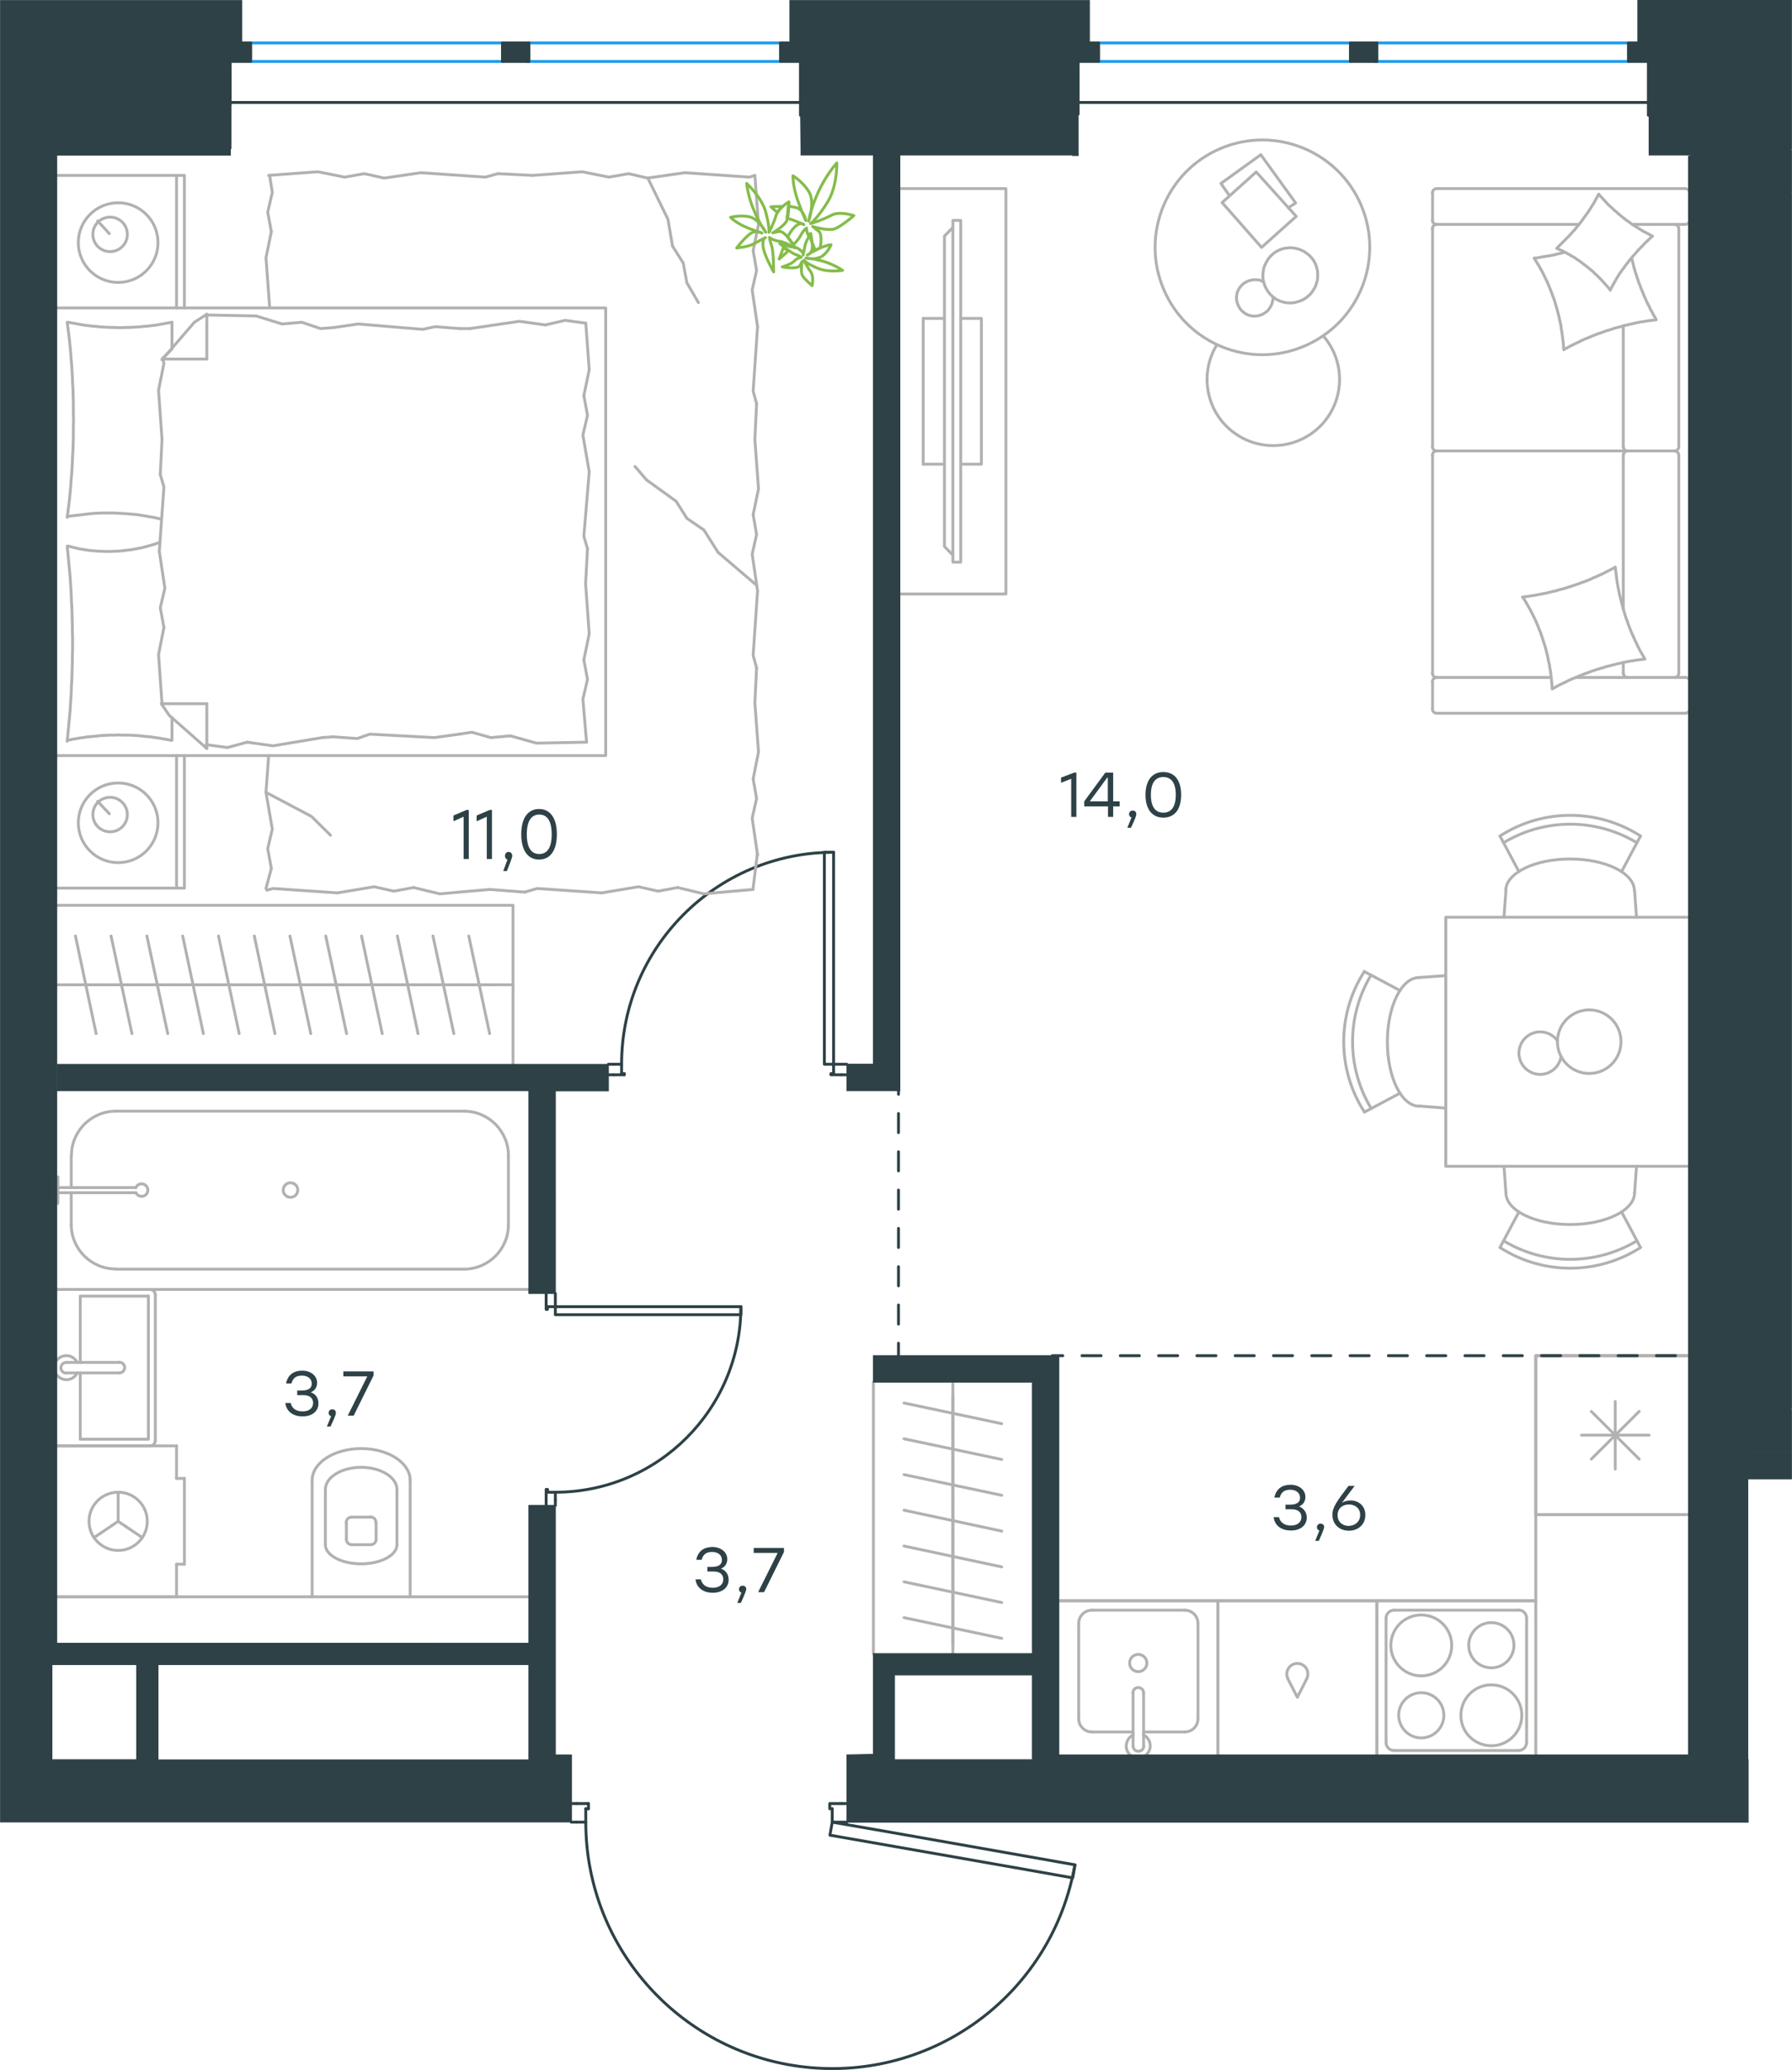 <?xml version="1.0" encoding="utf-8"?>
<!-- Generator: Adobe Illustrator 26.5.0, SVG Export Plug-In . SVG Version: 6.00 Build 0)  -->
<svg version="1.1" id="Слой_1" xmlns="http://www.w3.org/2000/svg" xmlns:xlink="http://www.w3.org/1999/xlink" x="0px" y="0px"
	 viewBox="0 0 935.8 1081" style="enable-background:new 0 0 935.8 1081;" xml:space="preserve">
<style type="text/css">
	.st0{fill:none;stroke:#2D4146;stroke-width:1.5;stroke-linecap:round;stroke-linejoin:round;stroke-miterlimit:22.926;}
	.st1{fill:none;stroke:#B2B1B0;stroke-width:1.5;stroke-linecap:round;stroke-linejoin:round;stroke-miterlimit:22.926;}
	.st2{fill:none;stroke:#1D9CEB;stroke-width:1.5;stroke-linecap:round;stroke-linejoin:round;stroke-miterlimit:22.926;}
	.st3{fill-rule:evenodd;clip-rule:evenodd;fill:#2D4146;stroke:#2D4146;stroke-width:0.5;stroke-miterlimit:10;}
	.st4{fill:#2D4146;}
	
		.st5{fill:none;stroke:#2D4146;stroke-width:1.5;stroke-linecap:round;stroke-linejoin:round;stroke-miterlimit:22.926;stroke-dasharray:10;}
	.st6{fill:none;stroke:#84BC4A;stroke-width:1.5;stroke-linecap:round;stroke-linejoin:round;stroke-miterlimit:22.926;}
</style>
<line class="st0" x1="301.1" y1="951.6" x2="298.3" y2="951.6"/>
<polyline class="st0" points="442.2,951.6 439.5,951.6 434.6,951.6 "/>
<line class="st0" x1="305.9" y1="951.6" x2="301.1" y2="951.6"/>
<path class="st0" d="M305.9,951.6c0,66.7,51,122.4,117.5,128.2c66.5,5.8,126.4-40.1,137.9-105.9"/>
<line class="st0" x1="301.1" y1="941.9" x2="307.3" y2="941.9"/>
<line class="st0" x1="439.5" y1="941.9" x2="442.2" y2="941.9"/>
<line class="st0" x1="434.6" y1="951.6" x2="434.6" y2="944.6"/>
<polyline class="st0" points="439.5,941.9 433.3,941.9 433.3,944.6 434.6,944.6 "/>
<line class="st0" x1="305.9" y1="944.6" x2="307.3" y2="944.6"/>
<line class="st0" x1="298.3" y1="941.9" x2="301.1" y2="941.9"/>
<line class="st0" x1="305.9" y1="951.6" x2="305.9" y2="944.6"/>
<line class="st0" x1="307.3" y1="944.6" x2="307.3" y2="941.9"/>
<polygon class="st0" points="561.4,973.9 560.2,980.7 530.3,975.4 433.4,958.4 434.6,951.6 464.6,956.8 "/>
<line class="st0" x1="290" y1="783.4" x2="290" y2="786.2"/>
<polyline class="st0" points="290,675.5 290,678.3 290,682.4 "/>
<line class="st0" x1="290" y1="779.3" x2="290" y2="783.4"/>
<path class="st0" d="M290,779.3c53.5,0,96.9-43.4,96.9-96.9"/>
<line class="st0" x1="285.2" y1="783.4" x2="285.2" y2="777.9"/>
<line class="st0" x1="285.2" y1="678.3" x2="285.2" y2="675.5"/>
<line class="st0" x1="290" y1="682.4" x2="285.9" y2="682.4"/>
<polyline class="st0" points="285.2,678.3 285.2,683.8 285.9,683.8 285.9,682.4 "/>
<line class="st0" x1="285.9" y1="779.3" x2="285.9" y2="777.9"/>
<line class="st0" x1="285.2" y1="786.2" x2="285.2" y2="783.4"/>
<line class="st0" x1="290" y1="779.3" x2="285.9" y2="779.3"/>
<line class="st0" x1="285.9" y1="777.9" x2="285.2" y2="777.9"/>
<polygon class="st0" points="386.9,682.4 386.9,686.6 356.6,686.6 290,686.6 290,682.4 320.5,682.4 "/>
<line class="st0" x1="320.5" y1="555.8" x2="317.7" y2="555.8"/>
<polyline class="st0" points="442.2,555.8 439.5,555.8 435.3,555.8 "/>
<line class="st0" x1="324.6" y1="555.8" x2="320.5" y2="555.8"/>
<path class="st0" d="M435.3,445.1c-61.1,0-110.7,49.6-110.7,110.7"/>
<line class="st0" x1="320.5" y1="561.3" x2="326" y2="561.3"/>
<line class="st0" x1="439.5" y1="561.3" x2="442.2" y2="561.3"/>
<line class="st0" x1="435.3" y1="555.8" x2="435.3" y2="560.7"/>
<polyline class="st0" points="439.5,561.3 433.9,561.3 433.9,560.7 435.3,560.7 "/>
<line class="st0" x1="324.6" y1="560.7" x2="326" y2="560.7"/>
<line class="st0" x1="317.7" y1="561.3" x2="320.5" y2="561.3"/>
<line class="st0" x1="324.6" y1="555.8" x2="324.6" y2="560.7"/>
<line class="st0" x1="326" y1="560.7" x2="326" y2="561.3"/>
<polygon class="st0" points="435.3,525.4 435.3,445.1 430.5,445.1 430.5,475.5 430.5,555.8 435.3,555.8 "/>
<line class="st1" x1="35.4" y1="514.3" x2="54.1" y2="514.3"/>
<line class="st1" x1="50.2" y1="539.8" x2="39.4" y2="488.8"/>
<line class="st1" x1="54.1" y1="514.3" x2="72.8" y2="514.3"/>
<line class="st1" x1="68.9" y1="539.8" x2="58" y2="488.8"/>
<line class="st1" x1="72.8" y1="514.3" x2="91.5" y2="514.3"/>
<line class="st1" x1="87.6" y1="539.8" x2="76.7" y2="488.8"/>
<line class="st1" x1="91.5" y1="514.3" x2="110.2" y2="514.3"/>
<line class="st1" x1="106.2" y1="539.8" x2="95.4" y2="488.8"/>
<line class="st1" x1="110.2" y1="514.3" x2="128.8" y2="514.3"/>
<line class="st1" x1="124.9" y1="539.8" x2="114.1" y2="488.8"/>
<line class="st1" x1="128.8" y1="514.3" x2="147.5" y2="514.3"/>
<line class="st1" x1="143.6" y1="539.8" x2="132.8" y2="488.8"/>
<line class="st1" x1="29.9" y1="514.3" x2="267.9" y2="514.3"/>
<line class="st1" x1="147.5" y1="514.3" x2="166.2" y2="514.3"/>
<line class="st1" x1="162.3" y1="539.8" x2="151.4" y2="488.8"/>
<line class="st1" x1="166.2" y1="514.3" x2="184.9" y2="514.3"/>
<line class="st1" x1="181" y1="539.8" x2="170.1" y2="488.8"/>
<line class="st1" x1="184.9" y1="514.3" x2="203.6" y2="514.3"/>
<line class="st1" x1="199.6" y1="539.8" x2="188.8" y2="488.8"/>
<line class="st1" x1="203.6" y1="514.3" x2="222.2" y2="514.3"/>
<line class="st1" x1="218.3" y1="539.8" x2="207.5" y2="488.8"/>
<line class="st1" x1="222.2" y1="514.3" x2="240.9" y2="514.3"/>
<line class="st1" x1="237" y1="539.8" x2="226.1" y2="488.8"/>
<line class="st1" x1="240.9" y1="514.3" x2="259.6" y2="514.3"/>
<line class="st1" x1="255.7" y1="539.8" x2="244.8" y2="488.8"/>
<polyline class="st1" points="267.9,555.8 267.9,472.8 29.9,472.8 "/>
<line class="st1" x1="108" y1="164.5" x2="133.7" y2="165"/>
<polyline class="st1" points="338.3,93 348.8,114.5 351.2,128.5 "/>
<polyline class="st1" points="351.2,128.5 356.8,137.4 358.7,147.7 364.7,158 "/>
<polyline class="st1" points="138.9,413.8 162.7,426.4 172.6,436.2 "/>
<polyline class="st1" points="394.7,305.3 375,288.5 367.6,276.8 "/>
<line class="st1" x1="337.6" y1="250.6" x2="331.6" y2="243.6"/>
<polyline class="st1" points="367.6,276.8 358.7,270.7 353.1,261.8 337.6,250.6 "/>
<line class="st1" x1="138.9" y1="464" x2="141.7" y2="453.5"/>
<line class="st1" x1="138.9" y1="413.8" x2="140.3" y2="394.6"/>
<polyline class="st1" points="141.7,453.5 139.8,443.2 142.2,433 138.9,413.8 "/>
<polyline class="st1" points="255.7,464.5 229.6,466.8 216,463.5 "/>
<polyline class="st1" points="176.2,466.3 142.6,464 139.3,464.9 "/>
<polyline class="st1" points="216,463.5 205.7,465.4 195.4,463.1 176.2,466.3 "/>
<polyline class="st1" points="393.2,464.5 367.5,466.8 353.9,463.5 "/>
<polyline class="st1" points="314.2,466.3 280.5,464 274,465.9 "/>
<polyline class="st1" points="353.9,463.5 343.7,465.4 333.4,463.1 314.2,466.3 "/>
<line class="st1" x1="274" y1="465.9" x2="255.7" y2="464.5"/>
<polyline class="st1" points="394.2,367 396.1,392.7 393.3,406.8 "/>
<polyline class="st1" points="393.3,406.8 395.1,417 392.8,427.3 395.6,446.5 "/>
<line class="st1" x1="395.5" y1="445.9" x2="393.2" y2="464.5"/>
<polyline class="st1" points="394.2,229.5 396.1,255.3 393.3,268.8 "/>
<polyline class="st1" points="395.6,308.6 393.3,342.2 395.1,348.8 "/>
<polyline class="st1" points="393.3,268.8 395.1,279.1 392.8,289.4 395.6,308.6 "/>
<line class="st1" x1="395.1" y1="348.8" x2="394.2" y2="367"/>
<polyline class="st1" points="394.2,91.6 396.1,117.3 393.3,130.9 "/>
<polyline class="st1" points="395.6,170.6 393.3,204.3 395.1,210.8 "/>
<polyline class="st1" points="393.3,130.9 395.1,141.2 392.8,151.4 395.6,170.6 "/>
<line class="st1" x1="395.1" y1="210.8" x2="394.2" y2="229.5"/>
<polyline class="st1" points="278.2,91.6 304,89.7 318,92.5 "/>
<polyline class="st1" points="357.7,90.2 391.4,92.5 394.2,91.6 "/>
<polyline class="st1" points="318,92.5 328.3,90.7 338.1,93 357.7,90.2 "/>
<polyline class="st1" points="140.3,91.6 166,89.7 180,92.5 "/>
<polyline class="st1" points="219.8,90.2 253.5,92.5 260,90.7 "/>
<polyline class="st1" points="180,92.5 190.3,90.7 200.6,93 219.8,90.2 "/>
<line class="st1" x1="260" y1="90.7" x2="278.2" y2="91.6"/>
<polyline class="st1" points="140.8,160.3 138.9,134.6 141.7,121 "/>
<polyline class="st1" points="141.7,121 139.8,110.8 142.2,100.5 140.8,91.6 "/>
<polyline class="st1" points="84.6,229.5 82.8,203.8 85.6,189.8 85.1,187.5 "/>
<polyline class="st1" points="84.6,367.5 82.8,341.8 85.6,327.7 "/>
<polyline class="st1" points="83.2,288 85.6,254.3 83.7,247.8 "/>
<polyline class="st1" points="85.6,327.7 83.7,317.4 86.1,307.2 83.2,288 "/>
<line class="st1" x1="83.7" y1="247.8" x2="84.6" y2="229.5"/>
<polyline class="st1" points="89.8,168.3 88.1,168.6 86.4,168.9 84.7,169.2 83.1,169.5 81.4,169.8 79.6,170 77.9,170.2 76.2,170.4 
	74.5,170.5 72.8,170.7 71.1,170.8 69.4,170.9 67.7,171 66,171 64.3,171.1 62.7,171.1 60.9,171.1 59.2,171 57.5,171 55.7,170.9 
	54,170.8 52.3,170.7 50.6,170.5 48.9,170.4 47.3,170.2 45.6,170 43.9,169.8 42.2,169.5 40.6,169.2 38.9,168.9 37.2,168.6 
	35.6,168.3 "/>
<polyline class="st1" points="35.1,168.3 35.5,171.4 35.9,174.6 36.3,177.8 36.6,180.9 36.9,184.1 37.1,187.2 37.4,190.4 
	37.6,193.6 37.8,196.8 37.9,200 38.1,203.1 38.2,206.4 38.3,209.6 38.3,212.8 38.3,216 38.4,219.2 38.3,222.4 38.3,225.6 
	38.3,228.8 38.2,231.9 38.1,235.1 37.9,238.3 37.8,241.5 37.6,244.7 37.4,247.9 37.1,251.1 36.9,254.3 36.6,257.5 36.3,260.7 
	35.9,263.9 35.5,267.1 35.1,270.2 "/>
<polyline class="st1" points="168.3,385.2 142.6,389.5 129.1,387.6 "/>
<polyline class="st1" points="129.1,387.6 118.8,390.4 108.5,389 107.6,389 "/>
<line class="st1" x1="174" y1="384.8" x2="168.3" y2="385.2"/>
<polyline class="st1" points="239.9,383.4 226.8,385.2 193.1,383.4 186.6,385.7 174,384.8 "/>
<polyline class="st1" points="306.3,387.6 280.1,388.1 266.6,384.3 "/>
<polyline class="st1" points="266.6,384.3 256.3,385.2 246.4,382.4 239.9,383.4 "/>
<polyline class="st1" points="245.5,171.6 271.2,167.8 284.8,169.7 "/>
<polyline class="st1" points="284.8,169.7 295.1,167.3 305.4,168.7 "/>
<line class="st1" x1="239.9" y1="171.6" x2="245.5" y2="171.6"/>
<polyline class="st1" points="174,171.1 187.1,169.2 220.7,172 227.3,170.6 239.9,171.6 "/>
<line class="st1" x1="133.7" y1="165" x2="147.3" y2="169.2"/>
<polyline class="st1" points="147.3,169.2 157.6,168.3 167.4,171.6 174,171.1 "/>
<polyline class="st1" points="35.1,269.7 37.7,269.4 40.3,269.1 42.9,268.8 44.2,268.6 45.5,268.5 46.8,268.3 48.1,268.2 
	49.4,268.1 50.7,268 51.9,268 53.2,267.9 54.4,267.9 55.7,267.9 57.5,267.9 59.3,267.9 61.1,268 62.9,268.1 64.7,268.2 66.5,268.3 
	68.3,268.5 70.1,268.6 71.9,268.8 73.6,269.1 75.4,269.4 77.2,269.7 78.9,270 80.7,270.3 82.4,270.7 84.2,271.1 "/>
<polyline class="st1" points="35.1,386.6 36.8,386.3 38.4,386 40.1,385.7 41.8,385.4 43.5,385.2 45.2,384.9 46.9,384.7 48.6,384.6 
	50.4,384.4 52.1,384.2 53.8,384.1 55.5,384 57.2,383.9 58.9,383.9 60.5,383.9 62.2,383.8 64,383.9 65.7,383.9 67.4,383.9 69.1,384 
	70.8,384.1 72.5,384.2 74.2,384.4 75.9,384.6 77.6,384.7 79.3,384.9 81,385.2 82.7,385.4 84.3,385.7 86,386 87.7,386.3 89.3,386.6 
	"/>
<polyline class="st1" points="83.6,283.2 82.7,283.5 81.8,283.8 81,284.1 80.1,284.4 79.3,284.6 78.4,284.9 77.6,285.1 76.7,285.3 
	75.9,285.6 75,285.8 74.2,286 73.4,286.2 72.5,286.3 71.7,286.5 70.9,286.7 70,286.8 69.2,287 68.3,287.1 67.5,287.2 66.7,287.3 
	65.8,287.4 65,287.5 64.1,287.6 63.2,287.7 62.4,287.8 61.5,287.8 60.6,287.9 59.7,287.9 58.8,287.9 57.9,288 57,288 56.1,288 
	54.8,288 53.5,287.9 52.2,287.9 50.9,287.8 49.6,287.7 48.3,287.6 47,287.5 45.7,287.3 44.4,287.1 43.1,286.9 41.8,286.7 
	40.5,286.4 39.3,286.1 38,285.8 36.8,285.5 35.6,285.2 "/>
<polyline class="st1" points="35.1,285.2 35.4,288.3 35.7,291.5 36,294.7 36.3,297.8 36.6,301 36.8,304.1 37,307.3 37.2,310.5 
	37.3,313.7 37.5,316.9 37.6,320.1 37.7,323.3 37.8,326.5 37.8,329.7 37.9,332.9 37.9,336.1 37.9,339.3 37.8,342.5 37.8,345.7 
	37.7,348.9 37.6,352 37.5,355.2 37.3,358.4 37.2,361.6 37,364.8 36.8,368 36.6,371.2 36.3,374.4 36,377.6 35.7,380.8 35.4,384 
	35.1,387.1 "/>
<polyline class="st1" points="305.8,304.8 307.7,331 304.9,344.6 "/>
<polyline class="st1" points="304.9,344.6 306.8,354.9 304.4,365.1 306.3,387.6 "/>
<polyline class="st1" points="305.9,168.7 307.7,193.1 304.9,206.6 "/>
<polyline class="st1" points="307.7,246.4 304.9,280 306.8,286.6 "/>
<polyline class="st1" points="304.9,206.6 306.8,216.9 304.4,227.2 307.7,246.4 "/>
<line class="st1" x1="306.8" y1="286.6" x2="305.8" y2="304.8"/>
<line class="st1" x1="108" y1="390.9" x2="108" y2="367.5"/>
<polyline class="st1" points="84.6,187.9 101.5,168.3 108,164.1 "/>
<line class="st1" x1="84.6" y1="367.5" x2="108" y2="367.5"/>
<line class="st1" x1="89.8" y1="168.3" x2="89.8" y2="181.9"/>
<polyline class="st1" points="108,390.9 88.4,373.6 84.2,367.5 "/>
<line class="st1" x1="108" y1="164.1" x2="108" y2="187.5"/>
<polyline class="st1" points="89.8,182.3 84.6,187.5 108,187.5 "/>
<line class="st1" x1="89.8" y1="374.8" x2="89.8" y2="386.6"/>
<line class="st1" x1="57.1" y1="122" x2="51" y2="115.4"/>
<path class="st1" d="M57.5,113.4c-5,0-9,4-9,9s4,9,9,9s9-4,9-9S62.5,113.4,57.5,113.4"/>
<path class="st1" d="M61.7,105.9c-11.5,0-20.8,9.3-20.8,20.8s9.3,20.8,20.8,20.8c11.5,0,20.8-9.3,20.8-20.8S73.2,105.9,61.7,105.9"
	/>
<line class="st1" x1="57.1" y1="425" x2="51" y2="418.5"/>
<path class="st1" d="M57.5,416.4c-5,0-9,4-9,9c0,5,4,9,9,9s9-4,9-9C66.5,420.5,62.5,416.4,57.5,416.4"/>
<path class="st1" d="M61.7,408.9c-11.5,0-20.8,9.3-20.8,20.8c0,11.5,9.3,20.8,20.8,20.8c11.5,0,20.8-9.3,20.8-20.8
	C82.5,418.2,73.2,408.9,61.7,408.9"/>
<line class="st1" x1="92.2" y1="160.8" x2="92.2" y2="91.6"/>
<line class="st1" x1="92.2" y1="463.8" x2="92.2" y2="394.6"/>
<polyline class="st1" points="29.9,91.6 96.3,91.6 96.3,160.8 "/>
<polyline class="st1" points="29.9,463.8 96.3,463.8 96.3,394.6 "/>
<polyline class="st1" points="29.9,160.8 316.3,160.8 316.3,394.6 29.9,394.6 "/>
<line class="st1" x1="570.2" y1="904.5" x2="591.7" y2="904.5"/>
<path class="st1" d="M589.9,868.5c0,2.5,2,4.5,4.5,4.5s4.5-2,4.5-4.5c0-2.5-2-4.5-4.5-4.5S589.9,866,589.9,868.5"/>
<path class="st1" d="M597.2,884.1c0-1.5-1.2-2.8-2.8-2.8c-1.5,0-2.8,1.2-2.8,2.8"/>
<line class="st1" x1="591.7" y1="911.8" x2="591.7" y2="884.1"/>
<path class="st1" d="M591.7,911.8c0,1.5,1.2,2.8,2.8,2.8c1.5,0,2.8-1.2,2.8-2.8"/>
<line class="st1" x1="597.2" y1="911.8" x2="597.2" y2="884.1"/>
<path class="st1" d="M591.7,906.1c-1.9,0.9-3.2,2.8-3.5,4.9c-0.3,2.1,0.5,4.2,2.1,5.6"/>
<path class="st1" d="M598.5,916.5c1.6-1.4,2.4-3.5,2.1-5.6c-0.3-2.1-1.6-3.9-3.5-4.9"/>
<path class="st1" d="M563.3,897.6c0,3.8,3.1,6.9,6.9,6.9"/>
<path class="st1" d="M618.7,904.5c3.8,0,6.9-3.1,6.9-6.9"/>
<path class="st1" d="M570.2,840.9c-3.8,0-6.9,3.1-6.9,6.9"/>
<path class="st1" d="M625.6,847.8c0-3.8-3.1-6.9-6.9-6.9"/>
<line class="st1" x1="563.3" y1="897.6" x2="563.3" y2="847.8"/>
<line class="st1" x1="570.2" y1="840.9" x2="618.7" y2="840.9"/>
<line class="st1" x1="625.6" y1="847.8" x2="625.6" y2="897.6"/>
<line class="st1" x1="618.7" y1="904.5" x2="597.2" y2="904.5"/>
<polyline class="st1" points="552.9,836 636,836 636,916.3 "/>
<path class="st1" d="M742.2,875.2c8.8,0,15.9-7.1,15.9-15.9c0-8.8-7.1-15.9-15.9-15.9c-8.8,0-15.9,7.1-15.9,15.9
	C726.3,868,733.4,875.2,742.2,875.2"/>
<path class="st1" d="M742.2,907.6c6.5,0,11.8-5.3,11.8-11.8c0-6.5-5.3-11.8-11.8-11.8c-6.5,0-11.8,5.3-11.8,11.8
	C730.5,902.3,735.7,907.6,742.2,907.6"/>
<path class="st1" d="M778.8,911.7c8.8,0,15.9-7.1,15.9-15.9c0-8.8-7.1-15.9-15.9-15.9c-8.8,0-15.9,7.1-15.9,15.9
	C762.8,904.6,770,911.7,778.8,911.7"/>
<path class="st1" d="M778.8,871c6.5,0,11.8-5.3,11.8-11.8c0-6.5-5.3-11.8-11.8-11.8c-6.5,0-11.8,5.3-11.8,11.8
	C767,865.8,772.3,871,778.8,871"/>
<path class="st1" d="M723.8,910c0,2.3,1.9,4.2,4.2,4.2"/>
<path class="st1" d="M728,840.9c-2.3,0-4.2,1.9-4.2,4.2"/>
<path class="st1" d="M793,914.2c2.3,0,4.2-1.9,4.2-4.2"/>
<path class="st1" d="M797.2,845c0-2.3-1.9-4.2-4.2-4.2"/>
<line class="st1" x1="723.8" y1="910" x2="723.8" y2="845"/>
<line class="st1" x1="793" y1="914.2" x2="728" y2="914.2"/>
<line class="st1" x1="797.2" y1="845" x2="797.2" y2="910"/>
<line class="st1" x1="728" y1="840.9" x2="793" y2="840.9"/>
<polyline class="st1" points="719,916.3 719,836 802,836 802,916.3 "/>
<line class="st1" x1="37.2" y1="639.5" x2="37.2" y2="622.9"/>
<path class="st1" d="M71,622.9c0.6,1.4,2.2,2.1,3.7,1.8c1.5-0.3,2.5-1.7,2.5-3.2c0-1.5-1.1-2.8-2.5-3.2c-1.5-0.3-3,0.4-3.7,1.8"/>
<line class="st1" x1="30.2" y1="622.9" x2="71" y2="622.9"/>
<line class="st1" x1="30.2" y1="620.2" x2="71" y2="620.2"/>
<line class="st1" x1="30.2" y1="614.6" x2="30.2" y2="628.5"/>
<path class="st1" d="M147.9,621.5c0,2.1,1.7,3.8,3.8,3.8s3.8-1.7,3.8-3.8c0-2.1-1.7-3.8-3.8-3.8S147.9,619.4,147.9,621.5"/>
<path class="st1" d="M37.2,639.5c0,12.8,10.4,23.2,23.2,23.2"/>
<path class="st1" d="M60.5,580.3c-12.8,0-23.2,10.4-23.2,23.2"/>
<path class="st1" d="M242.3,662.8c12.8,0,23.2-10.4,23.2-23.2"/>
<path class="st1" d="M265.5,603.5c0-12.8-10.4-23.2-23.2-23.2"/>
<line class="st1" x1="37.2" y1="603.6" x2="37.2" y2="620.2"/>
<line class="st1" x1="60.5" y1="662.8" x2="242.3" y2="662.8"/>
<line class="st1" x1="265.5" y1="639.5" x2="265.5" y2="603.6"/>
<line class="st1" x1="242.3" y1="580.3" x2="60.5" y2="580.3"/>
<line class="st1" x1="29.9" y1="673.4" x2="276.2" y2="673.4"/>
<line class="st1" x1="41.9" y1="717" x2="41.9" y2="751.6"/>
<polyline class="st1" points="41.9,711.5 41.9,676.9 77.5,676.9 "/>
<polyline class="st1" points="77.5,676.9 77.5,751.6 41.9,751.6 "/>
<path class="st1" d="M78.3,755.1c1.5,0,2.8-1.2,2.8-2.8"/>
<path class="st1" d="M81.1,676.2c0-1.5-1.2-2.8-2.8-2.8"/>
<path class="st1" d="M62.3,717c1.5,0,2.8-1.2,2.8-2.8c0-1.5-1.2-2.8-2.8-2.8"/>
<line class="st1" x1="34.6" y1="717" x2="62.3" y2="717"/>
<path class="st1" d="M34.6,711.5c-1.5,0-2.8,1.2-2.8,2.8c0,1.5,1.2,2.8,2.8,2.8"/>
<line class="st1" x1="34.6" y1="711.5" x2="62.3" y2="711.5"/>
<path class="st1" d="M29.7,718.1c1.3,1.7,3.5,2.6,5.6,2.4c2.2-0.2,4-1.5,5-3.5"/>
<path class="st1" d="M40.3,711.5c-1-1.9-2.8-3.3-5-3.5c-2.2-0.2-4.3,0.7-5.6,2.4"/>
<line class="st1" x1="29.9" y1="755.1" x2="78.3" y2="755.1"/>
<line class="st1" x1="81.1" y1="752.3" x2="81.1" y2="676.2"/>
<line class="st1" x1="78.3" y1="673.4" x2="29.9" y2="673.4"/>
<path class="st1" d="M196.3,795c0-1.5-1.2-2.8-2.8-2.8"/>
<path class="st1" d="M183.6,792.3c-1.5,0-2.8,1.2-2.8,2.8"/>
<path class="st1" d="M193.6,806.7c1.5,0,2.8-1.2,2.8-2.8"/>
<path class="st1" d="M180.9,803.9c0,1.5,1.2,2.8,2.8,2.8"/>
<line class="st1" x1="196.4" y1="803.9" x2="196.4" y2="795.1"/>
<line class="st1" x1="193.6" y1="792.3" x2="183.6" y2="792.3"/>
<line class="st1" x1="180.9" y1="795.1" x2="180.9" y2="803.9"/>
<line class="st1" x1="183.6" y1="806.7" x2="193.6" y2="806.7"/>
<path class="st1" d="M169.9,806.7c0,5.5,8.4,10,18.7,10c10.3,0,18.7-4.5,18.7-10"/>
<line class="st1" x1="207.3" y1="777.9" x2="207.3" y2="806.7"/>
<path class="st1" d="M207.3,777.9c0-6.4-8.4-11.6-18.7-11.6c-10.3,0-18.7,5.2-18.7,11.6"/>
<line class="st1" x1="169.9" y1="777.9" x2="169.9" y2="806.7"/>
<path class="st1" d="M214.2,773.1c0-9.2-11.5-16.6-25.6-16.6c-14.1,0-25.6,7.4-25.6,16.6"/>
<line class="st1" x1="214.2" y1="773.1" x2="214.2" y2="833.9"/>
<line class="st1" x1="163" y1="773.1" x2="163" y2="833.9"/>
<line class="st1" x1="276.2" y1="833.9" x2="29.9" y2="833.9"/>
<line class="st1" x1="92.2" y1="816.9" x2="96.3" y2="816.9"/>
<line class="st1" x1="92.2" y1="772.1" x2="96.3" y2="772.1"/>
<line class="st1" x1="92.2" y1="833.9" x2="92.2" y2="816.9"/>
<line class="st1" x1="92.2" y1="755.1" x2="92.2" y2="772.1"/>
<polyline class="st1" points="49.1,803 61.7,794.5 74.3,803 "/>
<line class="st1" x1="61.7" y1="794.5" x2="61.7" y2="779.3"/>
<path class="st1" d="M61.7,809.7c8.4,0,15.2-6.8,15.2-15.2c0-8.4-6.8-15.2-15.2-15.2s-15.2,6.8-15.2,15.2
	C46.5,802.9,53.3,809.7,61.7,809.7"/>
<line class="st1" x1="29.9" y1="833.9" x2="92.2" y2="833.9"/>
<line class="st1" x1="96.3" y1="816.9" x2="96.3" y2="772.1"/>
<line class="st1" x1="92.2" y1="755.1" x2="29.9" y2="755.1"/>
<polyline class="st1" points="881.6,708 802,708 802,836 552.9,836 "/>
<line class="st1" x1="823" y1="353.8" x2="880" y2="353.8"/>
<line class="st1" x1="847.7" y1="237.8" x2="847.7" y2="318"/>
<line class="st1" x1="852.5" y1="117.2" x2="880" y2="117.2"/>
<polyline class="st1" points="862.9,123.3 861.9,122.8 860.9,122.2 859.9,121.7 859,121.2 858,120.7 857,120.1 856.1,119.5 
	855.1,118.9 854.2,118.3 853.2,117.7 852.3,117.1 851.4,116.5 850.5,115.8 849.6,115.2 848.7,114.5 847.8,113.8 846.9,113.1 
	846.1,112.4 845.2,111.7 844.4,110.9 843.5,110.2 842.7,109.5 841.9,108.7 841,107.9 840.2,107.2 839.4,106.4 838.7,105.6 
	837.9,104.7 837.1,103.9 836.4,103.1 835.6,102.3 834.9,101.4 "/>
<polyline class="st1" points="816.9,131.8 816,132 815,132.3 814,132.5 813,132.7 812.1,133 811.1,133.2 809,133.6 807,133.9 
	806,134.1 805,134.2 804.1,134.4 803.1,134.6 802.1,134.7 801.2,134.8 "/>
<polyline class="st1" points="840.9,151.5 841.4,150.5 841.9,149.5 842.5,148.5 843,147.5 843.6,146.6 844.1,145.6 844.7,144.6 
	845.3,143.7 845.9,142.7 846.6,141.8 847.2,140.9 847.9,140 848.5,139.1 849.2,138.2 849.9,137.3 850.6,136.4 851.3,135.5 
	852,134.7 852.7,133.8 853.5,133 854.2,132.1 855,131.3 855.7,130.4 856.5,129.6 857.3,128.8 858.1,128 858.8,127.2 859.6,126.4 
	860.5,125.6 861.3,124.8 862.9,123.3 "/>
<polyline class="st1" points="810.6,359.7 812,359 813.4,358.2 814.8,357.5 816.2,356.8 817.7,356.1 819.1,355.4 820.6,354.7 
	822.1,354.1 823.5,353.5 825,352.9 826.5,352.3 828,351.7 829.5,351.2 831,350.6 832.5,350.1 834,349.6 835.6,349.1 837.1,348.7 
	838.6,348.2 840.2,347.8 841.7,347.4 843.3,347 844.8,346.6 846.4,346.3 847.9,345.9 849.5,345.6 851.1,345.3 852.6,345.1 
	854.2,344.8 855.8,344.6 857.4,344.4 859,344.2 858.2,342.8 857.4,341.4 856.6,340.1 855.9,338.7 855.2,337.3 854.5,335.8 
	853.8,334.4 853.2,333 852.5,331.5 851.9,330.1 851.3,328.6 850.7,327.1 850.2,325.7 849.7,324.2 849.1,322.7 848.6,321.2 
	848.2,319.7 847.7,318.1 847.3,316.6 846.9,315.1 846.5,313.5 846.1,312 845.7,310.4 845.4,308.9 845.1,307.3 844.8,305.7 
	844.5,304.2 844.3,302.6 844.1,301 843.9,299.4 843.7,297.8 843.5,296.2 "/>
<polyline class="st1" points="801.2,134.8 802,136.2 802.8,137.5 803.7,138.9 804.4,140.2 805.2,141.6 805.9,143 806.6,144.4 
	807.3,145.9 808,147.3 808.6,148.7 809.2,150.2 809.8,151.7 810.4,153.2 810.9,154.7 811.5,156.2 812,157.7 812.4,159.2 
	812.9,160.7 813.3,162.3 813.7,163.8 814.1,165.3 814.4,166.9 814.8,168.5 815.1,170 815.3,171.6 815.6,173.2 815.8,174.8 
	816,176.4 816.2,177.9 816.4,179.5 816.5,181.1 816.6,182.7 "/>
<polyline class="st1" points="816.9,182.4 818.3,181.7 819.7,180.9 821.1,180.2 822.5,179.5 824,178.8 825.4,178.1 826.9,177.4 
	828.3,176.8 829.8,176.2 831.2,175.6 832.7,175 834.2,174.4 835.7,173.9 837.2,173.4 838.7,172.8 840.2,172.4 841.7,171.9 
	843.2,171.4 844.7,171 846.3,170.6 847.8,170.1 849.3,169.8 850.9,169.4 852.4,169.1 854,168.7 855.5,168.4 857.1,168.1 
	858.6,167.9 860.2,167.6 861.8,167.4 863.3,167.2 864.9,167 864.4,166 863.8,165 863.3,164.1 862.8,163.1 862.3,162.2 861.7,161.2 
	861.3,160.2 860.8,159.3 860.3,158.3 859.8,157.3 859.4,156.3 858.9,155.3 858.5,154.3 858.1,153.3 857.7,152.4 857.3,151.4 
	856.9,150.4 856.5,149.3 856.1,148.3 855.7,147.3 855.4,146.3 855,145.3 854.7,144.2 854.4,143.2 854,142.2 853.7,141.1 
	853.4,140.1 853.1,139 852.9,138 852.6,136.9 852.3,135.8 852.1,134.8 "/>
<polyline class="st1" points="795.1,311.8 796,313.1 796.8,314.4 797.6,315.8 798.4,317.2 799.2,318.6 799.9,320 800.6,321.4 
	801.3,322.8 802,324.3 802.6,325.7 803.2,327.2 803.8,328.7 804.4,330.1 804.9,331.6 805.4,333.1 805.9,334.6 806.4,336.2 
	806.9,337.7 807.3,339.2 807.7,340.8 808.1,342.3 808.4,343.9 808.7,345.5 809.1,347 809.3,348.6 809.6,350.2 809.8,351.8 
	810,353.4 810.2,354.9 810.3,356.5 810.5,358.1 810.6,359.7 "/>
<polyline class="st1" points="834.9,101.4 834.3,102.4 833.8,103.4 833.2,104.4 832.7,105.4 832.1,106.4 831.5,107.3 830.9,108.3 
	830.3,109.2 829.7,110.2 829.1,111.1 828.4,112 827.8,112.9 827.1,113.8 826.5,114.7 825.8,115.6 825.1,116.5 824.4,117.4 
	823.7,118.3 823,119.1 822.3,120 821.5,120.8 820.8,121.7 820,122.5 819.3,123.3 818.5,124.1 817.7,124.9 816.9,125.7 816.1,126.5 
	815.3,127.3 814.5,128.1 813.7,128.9 812.9,129.7 813.9,130.1 814.9,130.6 815.9,131 816.8,131.5 817.8,132 818.8,132.6 
	819.8,133.1 820.7,133.7 821.7,134.2 822.6,134.8 823.6,135.5 824.5,136.1 825.4,136.7 826.3,137.4 827.2,138.1 828.1,138.8 
	829,139.5 829.9,140.2 830.7,140.9 831.6,141.6 832.4,142.4 833.2,143.2 834.1,144 834.9,144.8 835.7,145.6 836.5,146.4 
	837.2,147.2 838,148.1 838.7,148.9 839.5,149.8 840.2,150.6 840.9,151.5 "/>
<polyline class="st1" points="843.5,296.2 842.1,297 840.7,297.7 839.3,298.4 837.8,299.2 836.4,299.9 835,300.5 833.5,301.2 
	832,301.8 830.6,302.5 829.1,303.1 827.6,303.7 826.1,304.2 824.6,304.8 823.1,305.3 821.6,305.8 820.1,306.3 818.5,306.8 
	817,307.3 815.5,307.7 813.9,308.1 812.4,308.6 810.8,308.9 809.3,309.3 807.7,309.7 806.2,310 804.6,310.3 803,310.6 801.5,310.9 
	799.9,311.1 798.3,311.4 796.7,311.6 795.1,311.8 "/>
<path class="st1" d="M847.7,233.2c0,1.3,1,2.3,2.3,2.3"/>
<line class="st1" x1="847.7" y1="233.2" x2="847.7" y2="170.2"/>
<path class="st1" d="M847.7,351.5c0,1.3,1,2.3,2.3,2.3"/>
<path class="st1" d="M850,235.5c-1.3,0-2.3,1-2.3,2.3"/>
<line class="st1" x1="847.7" y1="346" x2="847.7" y2="351.5"/>
<path class="st1" d="M876.7,119.5c0-1.3-1-2.3-2.3-2.3"/>
<path class="st1" d="M750.3,117.2c-1.3,0-2.3,1-2.3,2.3"/>
<path class="st1" d="M874.4,235.5c1.3,0,2.3-1,2.3-2.3"/>
<path class="st1" d="M748,233.2c0,1.3,1,2.3,2.3,2.3"/>
<line class="st1" x1="876.7" y1="233.2" x2="876.7" y2="119.5"/>
<line class="st1" x1="748.1" y1="119.5" x2="748.1" y2="233.2"/>
<path class="st1" d="M874.4,353.8c1.3,0,2.3-1,2.3-2.3"/>
<path class="st1" d="M748,351.5c0,1.3,1,2.3,2.3,2.3"/>
<path class="st1" d="M881.6,354.4c-0.4-0.4-1-0.7-1.6-0.7"/>
<path class="st1" d="M876.7,237.8c0-1.3-1-2.3-2.3-2.3"/>
<path class="st1" d="M750.3,235.5c-1.3,0-2.3,1-2.3,2.3"/>
<path class="st1" d="M750.3,98.5c-1.3,0-2.3,1-2.3,2.3"/>
<path class="st1" d="M748,114.9c0,1.3,1,2.3,2.3,2.3"/>
<path class="st1" d="M881.6,99.2c-0.4-0.4-1-0.7-1.6-0.7"/>
<path class="st1" d="M880,117.2c0.6,0,1.2-0.2,1.6-0.7"/>
<path class="st1" d="M880,372.5c0.6,0,1.2-0.2,1.6-0.7"/>
<path class="st1" d="M750.3,353.8c-1.3,0-2.3,1-2.3,2.3"/>
<path class="st1" d="M748,370.2c0,1.3,1,2.3,2.3,2.3"/>
<line class="st1" x1="876.7" y1="237.8" x2="876.7" y2="351.5"/>
<line class="st1" x1="750.3" y1="235.5" x2="874.4" y2="235.5"/>
<line class="st1" x1="748.1" y1="351.5" x2="748.1" y2="237.8"/>
<line class="st1" x1="880" y1="98.5" x2="750.3" y2="98.5"/>
<line class="st1" x1="748.1" y1="100.8" x2="748.1" y2="114.9"/>
<line class="st1" x1="750.3" y1="117.2" x2="824.4" y2="117.2"/>
<line class="st1" x1="809.8" y1="353.8" x2="750.3" y2="353.8"/>
<line class="st1" x1="748.1" y1="356.1" x2="748.1" y2="370.2"/>
<line class="st1" x1="750.3" y1="372.5" x2="880" y2="372.5"/>
<polyline class="st1" points="469.9,310.2 525.3,310.2 525.3,98.5 469.9,98.5 "/>
<line class="st1" x1="482.1" y1="166.3" x2="493.2" y2="166.3"/>
<line class="st1" x1="482.1" y1="242.4" x2="493.2" y2="242.4"/>
<polyline class="st1" points="497.6,289.9 493.2,285.4 493.2,123.3 497.6,118.8 "/>
<rect x="497.6" y="115.1" class="st1" width="4.1" height="178.5"/>
<polyline class="st1" points="501.7,242.4 512.5,242.4 512.5,166.3 501.7,166.3 "/>
<line class="st1" x1="482.1" y1="166.3" x2="482.1" y2="242.4"/>
<line class="st1" x1="856" y1="737.1" x2="831" y2="762"/>
<line class="st1" x1="831" y1="737.1" x2="856" y2="762"/>
<line class="st1" x1="861.2" y1="749.5" x2="825.9" y2="749.5"/>
<line class="st1" x1="843.5" y1="731.9" x2="843.5" y2="767.2"/>
<polyline class="st1" points="881.6,791 802,791 802,708 881.6,708 "/>
<path class="st1" d="M716,509.2c-12.9,21.4-12.9,48.2,0,69.6"/>
<path class="st1" d="M712.5,507.3c-14.4,22.3-14.4,51.1,0,73.4"/>
<line class="st1" x1="731.1" y1="517.3" x2="712.5" y2="507.4"/>
<line class="st1" x1="731.1" y1="570.9" x2="712.5" y2="580.8"/>
<line class="st1" x1="741.1" y1="577.6" x2="755" y2="578.7"/>
<line class="st1" x1="741.1" y1="510.5" x2="755" y2="509.5"/>
<path class="st1" d="M741.1,510.5c-9.2,0-16.6,15-16.6,33.6c0,18.5,7.4,33.6,16.6,33.6"/>
<path class="st1" d="M785.2,648c21.4,12.9,48.2,12.9,69.6,0"/>
<path class="st1" d="M783.3,651.5c22.3,14.4,51.1,14.4,73.4,0"/>
<line class="st1" x1="846.8" y1="632.9" x2="856.7" y2="651.5"/>
<line class="st1" x1="793.2" y1="632.9" x2="783.3" y2="651.5"/>
<line class="st1" x1="786.4" y1="622.9" x2="785.4" y2="609.1"/>
<line class="st1" x1="853.6" y1="622.9" x2="854.6" y2="609.1"/>
<path class="st1" d="M786.4,622.9c0,9.2,15,16.6,33.6,16.6c18.5,0,33.6-7.4,33.6-16.6"/>
<path class="st1" d="M854.8,440.1c-21.4-12.9-48.2-12.9-69.6,0"/>
<path class="st1" d="M856.7,436.6c-22.3-14.4-51.1-14.4-73.4,0"/>
<line class="st1" x1="846.8" y1="455.2" x2="856.7" y2="436.6"/>
<line class="st1" x1="793.2" y1="455.2" x2="783.3" y2="436.6"/>
<line class="st1" x1="786.4" y1="465.2" x2="785.4" y2="479"/>
<line class="st1" x1="853.6" y1="465.2" x2="854.6" y2="479"/>
<path class="st1" d="M853.5,465.2c0-9.2-15-16.6-33.6-16.6c-18.5,0-33.6,7.4-33.6,16.6"/>
<path class="st1" d="M813.3,543.5c-3.1-4.3-8.8-5.8-13.6-3.6c-4.8,2.2-7.4,7.5-6.2,12.6c1.2,5.1,5.8,8.7,11.1,8.6
	c5.3-0.2,9.7-4,10.6-9.2"/>
<path class="st1" d="M813.3,544c0,9.2,7.4,16.6,16.6,16.6c9.2,0,16.6-7.4,16.6-16.6c0-9.2-7.4-16.6-16.6-16.6
	C820.7,527.4,813.3,534.9,813.3,544"/>
<polyline class="st1" points="881.6,479 755,479 755,609.1 881.6,609.1 "/>
<path class="st1" d="M682.5,876.5c1-2.3,0.4-5.1-1.6-6.6c-2-1.6-4.8-1.6-6.8,0c-2,1.6-2.7,4.3-1.6,6.6"/>
<polyline class="st1" points="672.4,876.5 677.5,886.4 682.5,876.5 "/>
<polyline class="st1" points="636,916.3 636,836 719,836 719,916.3 "/>
<line class="st1" x1="497.6" y1="728.8" x2="497.6" y2="747.5"/>
<line class="st1" x1="523.1" y1="743.5" x2="472.1" y2="732.7"/>
<line class="st1" x1="497.6" y1="721.9" x2="497.6" y2="863.7"/>
<line class="st1" x1="497.6" y1="747.5" x2="497.6" y2="766.1"/>
<line class="st1" x1="523.1" y1="762.2" x2="472.1" y2="751.4"/>
<line class="st1" x1="497.6" y1="766.1" x2="497.6" y2="784.8"/>
<line class="st1" x1="523.1" y1="780.9" x2="472.1" y2="770.1"/>
<line class="st1" x1="497.6" y1="784.8" x2="497.6" y2="803.5"/>
<line class="st1" x1="523.1" y1="799.6" x2="472.1" y2="788.7"/>
<line class="st1" x1="497.6" y1="803.5" x2="497.6" y2="822.2"/>
<line class="st1" x1="523.1" y1="818.3" x2="472.1" y2="807.4"/>
<line class="st1" x1="497.6" y1="822.2" x2="497.6" y2="840.9"/>
<line class="st1" x1="523.1" y1="836.9" x2="472.1" y2="826.1"/>
<line class="st1" x1="497.6" y1="840.9" x2="497.6" y2="859.5"/>
<line class="st1" x1="523.1" y1="855.6" x2="472.1" y2="844.8"/>
<line class="st1" x1="456.1" y1="863.7" x2="456.1" y2="721.9"/>
<polyline class="st1" points="659.6,147.1 659.2,146.8 658.7,146.7 658.2,146.5 657.8,146.3 657.3,146.2 656.7,146.2 656.2,146.1 
	655.7,146.1 655.2,146.1 654.7,146.1 654.1,146.2 653.6,146.3 653.1,146.4 652.5,146.5 652,146.7 651.5,146.9 651.1,147.1 
	650.6,147.3 650.2,147.6 649.8,147.8 649.4,148.1 649.1,148.4 648.7,148.7 648.4,149 648.1,149.4 647.8,149.7 647.5,150.1 
	647.2,150.4 647,150.8 646.8,151.2 646.6,151.6 646.4,152 646.2,152.4 646.1,152.9 646,153.3 645.9,153.7 645.8,154.2 645.8,154.6 
	645.7,155.1 645.7,155.6 645.7,156 645.8,156.5 645.8,156.9 645.9,157.4 646,157.9 646.2,158.3 646.3,158.8 646.5,159.3 
	646.7,159.7 646.9,160.2 647.2,160.6 647.4,161 647.7,161.4 648,161.7 648.3,162.1 648.6,162.4 649,162.7 649.3,163 649.7,163.3 
	650,163.6 650.4,163.8 650.8,164 651.2,164.2 651.6,164.4 652,164.6 652.5,164.7 652.9,164.8 653.3,164.9 653.8,165 654.2,165 
	654.7,165.1 655.2,165.1 655.6,165.1 656.1,165 656.5,165 657,164.9 657.5,164.8 657.9,164.6 658.4,164.5 658.9,164.3 659.2,164.2 
	659.6,164 659.9,163.8 660.2,163.6 660.5,163.4 660.8,163.2 661.1,163 661.4,162.8 661.7,162.5 661.9,162.3 662.2,162 662.4,161.8 
	662.6,161.5 662.8,161.2 663,160.9 663.2,160.6 663.4,160.3 663.6,160 663.7,159.7 663.9,159.4 664,159.1 664.2,158.7 664.3,158.4 
	664.4,158 664.5,157.7 664.5,157.3 664.6,157 664.7,156.6 664.7,156.2 664.8,155.9 664.8,155.5 664.8,155.1 "/>
<polygon class="st1" points="660.6,149.3 660.4,149 660.3,148.6 660.2,148.3 660.1,148 660,147.6 659.9,147.3 659.8,146.9 
	659.7,146.6 659.7,146.2 659.6,145.9 659.5,145.2 659.5,144.5 659.5,143.8 659.5,143.1 659.6,142.4 659.7,141.7 659.8,141 
	659.9,140.3 660.1,139.7 660.3,139 660.6,138.4 660.9,137.7 661.2,137.1 661.5,136.5 661.9,135.9 662.2,135.3 662.7,134.8 
	663.1,134.2 663.6,133.7 664.1,133.2 664.6,132.8 665.1,132.3 665.4,132.1 665.7,131.9 666,131.7 666.3,131.5 666.6,131.3 
	666.9,131.1 667.2,131 667.6,130.8 667.9,130.7 668.2,130.5 668.6,130.4 668.9,130.2 669.3,130.1 669.6,130 669.9,129.9 
	670.3,129.8 670.6,129.7 671,129.7 671.3,129.6 671.7,129.6 672.4,129.5 673.1,129.4 673.8,129.4 674.5,129.4 675.2,129.5 
	675.9,129.6 676.6,129.7 677.2,129.9 677.9,130 678.6,130.3 679.2,130.5 679.8,130.8 680.5,131.1 681.1,131.4 681.7,131.8 
	682.2,132.2 682.8,132.6 683.3,133 683.9,133.5 684.3,134 684.8,134.5 685.3,135.1 685.5,135.4 685.7,135.7 685.9,135.9 
	686.1,136.2 686.2,136.5 686.4,136.9 686.6,137.2 686.8,137.5 686.9,137.8 687.1,138.2 687.2,138.5 687.3,138.8 687.4,139.2 
	687.5,139.5 687.6,139.9 687.7,140.2 687.8,140.6 687.9,140.9 688,141.3 688,141.6 688.1,142.3 688.1,143 688.1,143.7 688.1,144.4 
	688.1,145.1 688,145.8 687.9,146.5 687.7,147.2 687.5,147.8 687.3,148.5 687.1,149.1 686.8,149.8 686.5,150.4 686.1,151 
	685.8,151.6 685.4,152.2 685,152.7 684.5,153.3 684.1,153.8 683.6,154.3 683,154.7 682.5,155.2 682.2,155.4 681.9,155.6 
	681.6,155.8 681.3,156 681,156.2 680.7,156.4 680.4,156.5 680.1,156.7 679.7,156.8 679.4,157 679,157.1 678.7,157.3 678.3,157.4 
	678,157.5 677.6,157.6 677.3,157.7 676.9,157.8 676.6,157.9 676.2,158 675.8,158 675.5,158.1 675.1,158.1 674.4,158.2 673.7,158.2 
	673,158.2 672.3,158.1 671.6,158.1 671,158 670.3,157.8 669.6,157.6 669,157.4 668.3,157.2 667.7,156.9 667.1,156.6 666.5,156.3 
	665.9,155.9 665.4,155.5 664.8,155.1 664.3,154.6 663.8,154.2 663.3,153.7 662.9,153.1 662.6,152.8 662.4,152.5 662.2,152.3 
	662,152 661.8,151.7 661.6,151.3 661.4,151 661.2,150.7 661.1,150.4 660.9,150 660.7,149.7 "/>
<polygon class="st1" points="638.2,105.8 658.8,129.2 676.9,113 656,89.8 "/>
<polyline class="st1" points="672.8,108.5 676.6,106 658.4,80.8 "/>
<polyline class="st1" points="658.4,80.8 637.6,95.8 642.1,102.3 "/>
<path class="st1" d="M635.5,180c-9.3,15.1-5.7,34.9,8.4,45.6c14.1,10.8,34.1,9.1,46.3-3.8c12.1-13,12.5-33,0.8-46.4"/>
<path class="st1" d="M681,180.8c28.5-12,41.9-44.9,29.9-73.4c-12-28.5-44.9-41.9-73.4-29.9c-28.5,12-41.9,44.9-29.9,73.4
	C619.6,179.5,652.5,192.9,681,180.8"/>
<line class="st2" x1="130.9" y1="22.4" x2="262.4" y2="22.4"/>
<line class="st2" x1="131.2" y1="32.1" x2="262.4" y2="32.1"/>
<line class="st0" x1="116.6" y1="53.5" x2="421.5" y2="53.5"/>
<rect x="117.1" y="22.4" class="st0" width="13.8" height="9.7"/>
<line class="st2" x1="275.5" y1="22.4" x2="407.6" y2="22.4"/>
<line class="st2" x1="275.5" y1="32.1" x2="407.3" y2="32.1"/>
<rect x="262.4" y="22.4" class="st0" width="13.8" height="9.7"/>
<rect x="407.6" y="22.4" class="st0" width="13.8" height="9.7"/>
<line class="st2" x1="573.7" y1="22.4" x2="705.1" y2="22.4"/>
<line class="st2" x1="574" y1="32.1" x2="705.2" y2="32.1"/>
<line class="st0" x1="559.3" y1="53.5" x2="864.3" y2="53.5"/>
<rect x="559.9" y="22.4" class="st0" width="13.8" height="9.7"/>
<line class="st2" x1="718.3" y1="22.4" x2="850.4" y2="22.4"/>
<line class="st2" x1="718.3" y1="32.1" x2="850.1" y2="32.1"/>
<rect x="705.2" y="22.4" class="st0" width="13.8" height="9.7"/>
<rect x="850.4" y="22.4" class="st0" width="13.8" height="9.7"/>
<rect x="860.8" y="29.3" class="st0" width="6.7" height="30.9"/>
<rect x="551.6" y="29.9" class="st0" width="11.4" height="29.7"/>
<rect x="99.7" y="25.1" class="st0" width="20.5" height="29.6"/>
<rect x="418" y="30.6" class="st0" width="6.6" height="29.6"/>
<polygon class="st3" points="559.9,81.2 563,81.2 563,80.9 "/>
<path class="st3" d="M29.9,557.5v12.1h1.7h244.6v105.9h1.7h1.7h3.5h5.2h1.7V569.7H316h1.7v-6.9v-6.9H316H29.9V557.5z M316,562.5v0.2
	h-1.7L316,562.5z M286.6,567.9h1.7l-1.7,0.1V567.9z M277.9,567.9h1.7l-1.7,0.4V567.9z"/>
<polygon class="st3" points="288.3,786.2 283.2,786.2 283.1,786.2 283.2,787.9 283.1,787.9 283.1,786.2 277.9,786.2 276.2,786.2 
	276.2,916.3 277.9,916.3 286.6,916.3 288.3,916.3 288.3,914.5 288.3,787.9 288.3,916.3 290,916.3 290,786.2 288.3,786.2 "/>
<rect x="262.4" y="22.4" class="st3" width="13.8" height="9.7"/>
<rect x="705.2" y="22.4" class="st3" width="13.8" height="9.7"/>
<path class="st3" d="M418,53.5L418,53.5v1.1v5.6h0.1l0.2,17.5v3.2h3.2h34.6v474.9H444h-1.7v6.9v6.9h1.7h22.5h1.7h1.7V80.9h89.9h3.2
	v-3.2V59.7v-6.1V32.1h10.7v-9.7h-13.8v7.5h0v-7.5h9h0V7.2V0.3H412.5v6.9v15.2h9h0v0h-13.8v9.7H418V53.5z M468.2,77.7h1.7l-1.7,0.5
	V77.7z M457.8,557.5v1.7l0,0l-0.4-1.7H457.8z"/>
<g>
	<path class="st4" d="M244.8,422.9v25.7h-2.7v-22.1l-5.3,2.4v-3l6.8-2.9H244.8z"/>
	<path class="st4" d="M256.9,422.9v25.7h-2.7v-22.1l-5.3,2.4v-3l6.8-2.9H256.9z"/>
	<path class="st4" d="M264.7,454.9h-1.9l2.2-6c-0.8-0.2-1.3-1-1.3-1.9c0-1.2,0.8-2.1,1.9-2.1c0.8,0,1.9,0.5,1.9,2.2
		C267.4,447.6,267.3,448.4,264.7,454.9z"/>
	<path class="st4" d="M290.8,435.7c0,8.4-3.4,13.2-9.3,13.2c-5.8,0-9.3-4.7-9.3-13.2c0-8.5,3.5-13.2,9.3-13.2
		C287.4,422.5,290.8,427.3,290.8,435.7z M288.1,435.7c0-7.4-2.6-10.3-6.5-10.3s-6.5,3-6.5,10.3c0,7.4,2.6,10.3,6.5,10.3
		S288.1,443.1,288.1,435.7z"/>
</g>
<g>
	<path class="st4" d="M166.3,732.9c0,4.2-3.4,6.8-8.3,6.8c-4.5,0-8.4-2.2-9-7h2.8c0.7,3.1,3.2,4.4,6.2,4.4c3.4,0,5.5-1.7,5.5-4.4
		c0-2.3-1.4-4.1-5.1-4.1h-3.2v-2.4h2.4c3.5,0,5.2-1.3,5.2-3.6c0-2.6-2.1-4.2-5.1-4.2c-2.8,0-4.7,1-5.5,4.1h-2.8
		c0.9-4.7,4.2-6.7,8.4-6.7c4.4,0,7.8,2.6,7.8,6.4c0,2.2-1.2,4.1-3.3,4.9C164.8,728,166.3,730,166.3,732.9z"/>
	<path class="st4" d="M172.6,745h-1.9l2.2-5.4c-0.8-0.2-1.3-0.9-1.3-1.7c0-1.1,0.8-1.9,1.9-1.9c0.8,0,1.9,0.4,1.9,1.9
		C175.4,738.5,175.3,739.2,172.6,745z"/>
	<path class="st4" d="M195.1,716.2v2.1l-10.4,21h-3.1l10.2-20.5h-12.5v-2.6H195.1z"/>
</g>
<g>
	<path class="st4" d="M380.5,825c0,4.2-3.4,6.8-8.3,6.8c-4.5,0-8.4-2.2-9-7h2.8c0.7,3.1,3.2,4.4,6.2,4.4c3.4,0,5.5-1.7,5.5-4.4
		c0-2.3-1.4-4.1-5.1-4.1h-3.2v-2.4h2.4c3.5,0,5.2-1.3,5.2-3.6c0-2.6-2.1-4.2-5.1-4.2c-2.8,0-4.7,1-5.5,4.1h-2.8
		c0.9-4.7,4.2-6.7,8.4-6.7c4.4,0,7.8,2.6,7.8,6.4c0,2.2-1.2,4.1-3.3,4.9C379,820.1,380.5,822.2,380.5,825z"/>
	<path class="st4" d="M386.9,837.1h-1.9l2.2-5.4c-0.8-0.2-1.3-0.9-1.3-1.7c0-1.1,0.8-1.9,1.9-1.9c0.8,0,1.9,0.4,1.9,1.9
		C389.6,830.6,389.5,831.3,386.9,837.1z"/>
	<path class="st4" d="M409.4,808.4v2.1l-10.4,21h-3.1l10.2-20.5h-12.5v-2.6H409.4z"/>
</g>
<g>
	<path class="st4" d="M682.4,792.5c0,4.2-3.4,6.8-8.3,6.8c-4.5,0-8.4-2.2-9-7h2.8c0.7,3.1,3.2,4.4,6.2,4.4c3.4,0,5.5-1.7,5.5-4.4
		c0-2.3-1.4-4.1-5.1-4.1h-3.2v-2.4h2.4c3.5,0,5.2-1.3,5.2-3.6c0-2.6-2.1-4.2-5.1-4.2c-2.8,0-4.7,1-5.5,4.1h-2.8
		c0.9-4.7,4.2-6.7,8.4-6.7c4.4,0,7.8,2.6,7.8,6.4c0,2.2-1.2,4.1-3.3,4.9C680.8,787.7,682.4,789.7,682.4,792.5z"/>
	<path class="st4" d="M688.7,804.7h-1.9l2.2-5.4c-0.8-0.2-1.3-0.9-1.3-1.7c0-1.1,0.8-1.9,1.9-1.9c0.8,0,1.9,0.4,1.9,1.9
		C691.4,798.1,691.3,798.9,688.7,804.7z"/>
	<path class="st4" d="M713,791.2c0,5-3.8,8.2-8.6,8.2c-4.7,0-8.6-3.1-8.6-8.3c0-4,2.4-7.2,8.4-15.1h3.2l-6.6,8.8
		c1.2-0.7,2.6-1.2,4.3-1.2C709.2,783.5,713,786.2,713,791.2z M710.3,791.2c0-3.5-2.6-5.5-5.9-5.5c-3.4,0-5.9,2.1-5.9,5.6
		c0,3.5,2.6,5.6,5.8,5.6C707.7,796.8,710.3,794.6,710.3,791.2z"/>
</g>
<g>
	<path class="st4" d="M562.1,403.5v23.1h-2.7v-19.9l-5.3,2.1v-2.7l6.8-2.6H562.1z"/>
	<path class="st4" d="M584.7,421.1h-3.4v5.5h-2.7v-5.5h-12.4v-2.6l11-15h4.1v15h3.4V421.1z M578.5,418.5v-12.4h-0.3l-9.1,12.4
		L578.5,418.5z"/>
	<path class="st4" d="M590.6,432.3h-1.9l2.2-5.4c-0.8-0.2-1.3-0.9-1.3-1.7c0-1.1,0.8-1.9,1.9-1.9c0.8,0,1.9,0.4,1.9,1.9
		C593.4,425.8,593.3,426.5,590.6,432.3z"/>
	<path class="st4" d="M616.8,415.1c0,7.6-3.4,11.9-9.3,11.9c-5.8,0-9.3-4.3-9.3-11.9s3.5-11.9,9.3-11.9
		C613.4,403.2,616.8,407.5,616.8,415.1z M614,415.1c0-6.6-2.6-9.3-6.5-9.3s-6.5,2.7-6.5,9.3c0,6.6,2.6,9.3,6.5,9.3
		S614,421.7,614,415.1z"/>
</g>
<path class="st3" d="M912.8,919h-0.1V758.5l0.1,13.8h22.7v-13.8h-22.7h-0.1v-22.3V77.7h0.1v658.5h-0.1l0.1,22.1h22.7v-22.1H935v-0.6
	h0.5V100.6L935,100h0.5V78.3l-0.5,0v-0.6h0.5V0.2h-80.2v6.9v15.2h9v0h-13.8v9.7h10.4v28.1h0.3v17.6v3.2H885v0.3l-3.2,0.4V919
	l3.2-0.2v0.2h-3.2h-0.3v-2.5H552.9V708h-1.7v1.7l0-1.7h-1.7h-93.4v1.7v12.1h1.7h39.1h42.2v141.8h-81.3h-1.7v52.6l-13.8,0.3v2.5v27.7
	v4.2v0.7h470.6V919z M457.8,711.5L457.8,711.5l1.7,0L457.8,711.5z M539.1,919h-72v-44.3h29.8h42.2V919z M540.8,718.5v-0.1h1.7
	L540.8,718.5z M549.5,711.5l0-1.7h0V711.5z"/>
<line class="st5" x1="469.2" y1="711.5" x2="469.2" y2="566"/>
<line class="st5" x1="895" y1="708" x2="549.5" y2="708"/>
<g>
	<path class="st6" d="M423.3,116.8c0,0,4-3.2,9-11.5c5-8.2,4.7-20.2,4.7-20.2s-5.5,6-9.7,15.2c-4.2,9.2-5,15.2-5,15.2
		s3.2-9.2,0.5-14.7c-3-5.5-8.7-9-8.7-9s-0.2,3.7,1.5,9.7c1.7,6,5.2,13.7,5.2,13.7s-1-5.5-4.7-6.7c-1-0.2-2.7-0.7-4.5-0.7
		c-0.2,1.7-0.2,4.2-0.7,6c0.2,0.3,0.7,0.3,0.7,0.3c4,1.2,8.2,3.2,8.2,3.2s-2-2-5.5,2c-1,1-2,2.7-3,4.5c1,1.2,2.2,3,3,4
		c1.7-1.7,3.2-3.5,3.7-4.7c2-3.5,3.2-4,3.2-4s-0.2,1.7,1,4c0.5-0.7,0.7-1,0.7-1s0.2,1.5,0.7,3.5c0.7,1.5,1.5,3.2,2,5.2
		c0.7-0.5,1.5-0.7,2.5-1.2l0.2-0.3c0.7-3.5,0.7-7.2-0.7-8.5l-3.2-2.5c0,0,8.5,2.7,12,1c3.5-1.5,9.5-6.7,9.5-6.7s-7.5-2.5-11.7-0.2
		C429.8,114.8,423.3,116.8,423.3,116.8z M408.8,107.8c-3.2,0-6.2,0.2-6.2,0.2s1.5,1.5,3.5,3C406.8,109.6,407.6,108.6,408.8,107.8z
		 M410.1,127c-0.2,0.3-0.2,0.7-0.5,1c1,0.2,2.5,0.7,3.7,1l0.2-0.2C412.8,128.3,411.6,127.5,410.1,127z M409.1,129.3
		c-1.2,3.2-2.2,6-2.2,6s2.2-2,4.7-4.2C410.8,130.5,409.8,129.8,409.1,129.3z M426.8,135c0,0.2,0.2,0.7,0.2,0.7h0.2
		c0-0.2,0.2-0.5,0.2-1C427,135,427,135,426.8,135z"/>
	<path class="st6" d="M401.6,121.3c0,0,0.2-4-2-11.5c-2.5-7.5-9.7-14-9.7-14s0.7,7,4,14.5c3.2,7.5,6,11,6,11s-3.2-6.5-8.2-8
		c-5-1.2-10.2,0.2-10.2,0.2s2,2.2,6.7,4.5c4.7,2.2,9.7,3.7,9.7,3.7s-2.5-1.5-5.2-0.2c-3,1.5-8,8-8,8s6-0.5,9-2.2c3-1.7,6-3.2,6-3.2
		s-1.7,0.2-1.2,4.7c0.5,4.5,5.5,13.2,5.5,13.2s0-10.5-1-13.5c-1-3-1.2-4.5-1.2-4.5s2,1.7,5.2,2c2.5,0.3,5.5,2.2,7.5,3.2
		c0.2,0.2,0.7,0.2,0.7,0.2c-1-1.7-5.5-9.2-8.5-8.5l-3.2,0.7c0,0,6.5-3.7,7.5-6.7c1-3,1-9.5,1-9.5s-5.5,3.2-6.7,7
		C404.1,116.6,401.6,121.3,401.6,121.3z"/>
	<path class="st6" d="M419.8,136c0,0,2,2,7.5,4.2c5.5,2.2,12.7,1,12.7,1s-4.2-3-10-4.7c-6-1.7-9.2-1.7-9.2-1.7s5.2,1.2,8.5-1
		c3.2-2.2,4.7-6,4.7-6s-2.2,0.2-5.7,1.7c-3.5,1.5-6.7,3.7-6.7,3.7s2-0.7,2.5-3c0.5-2.2-0.7-8.2-0.7-8.2s-2.5,3.7-3,6.2
		c-0.5,2.5-1,5-1,5s0.7-1-2-3c-2.7-2-10.2-3-10.2-3s6,5,8.2,5.7c2.2,0.7,3,1.5,3,1.5s-2,0.2-3.7,2c-1.7,1.7-6.2,3-6.2,3
		s8,1.5,9.2-0.7l1.2-2.2c0,0-1,5.5,0.2,7.5c1.2,2,5,5.2,5,5.2s1-4.7-0.7-7.2C421.6,139.5,419.8,136,419.8,136z"/>
</g>
<rect x="27.1" y="858.2" class="st3" width="256" height="11.1"/>
<path class="st3" d="M276.2,916.6v2.5h-60.9h-25.6h-84.8H82.5v-49.8h22.4h110.4h11.1v-9.3v-1.7H29.6v-777l-2.5-0.3h2.5v-3.2h0.3
	l0,3.2h87.2h3.2v-3.2V54.7h0v-0.6l0.3,23.7V53.5h-0.3V32.1h10.7v-9.7h-13.8v0h9V7.2V0.3H0.3v77.5h26.9L0.3,77.8v873.7h7.5l-0.7-0.7
	h0.7v0.7h154.5h136.1v-0.7v-4.2V919v-2.5H276.2z M71.4,919H27.1v-49.8h44.3V919z M79,865.8h139.8L79,866.1V865.8z"/>
</svg>
